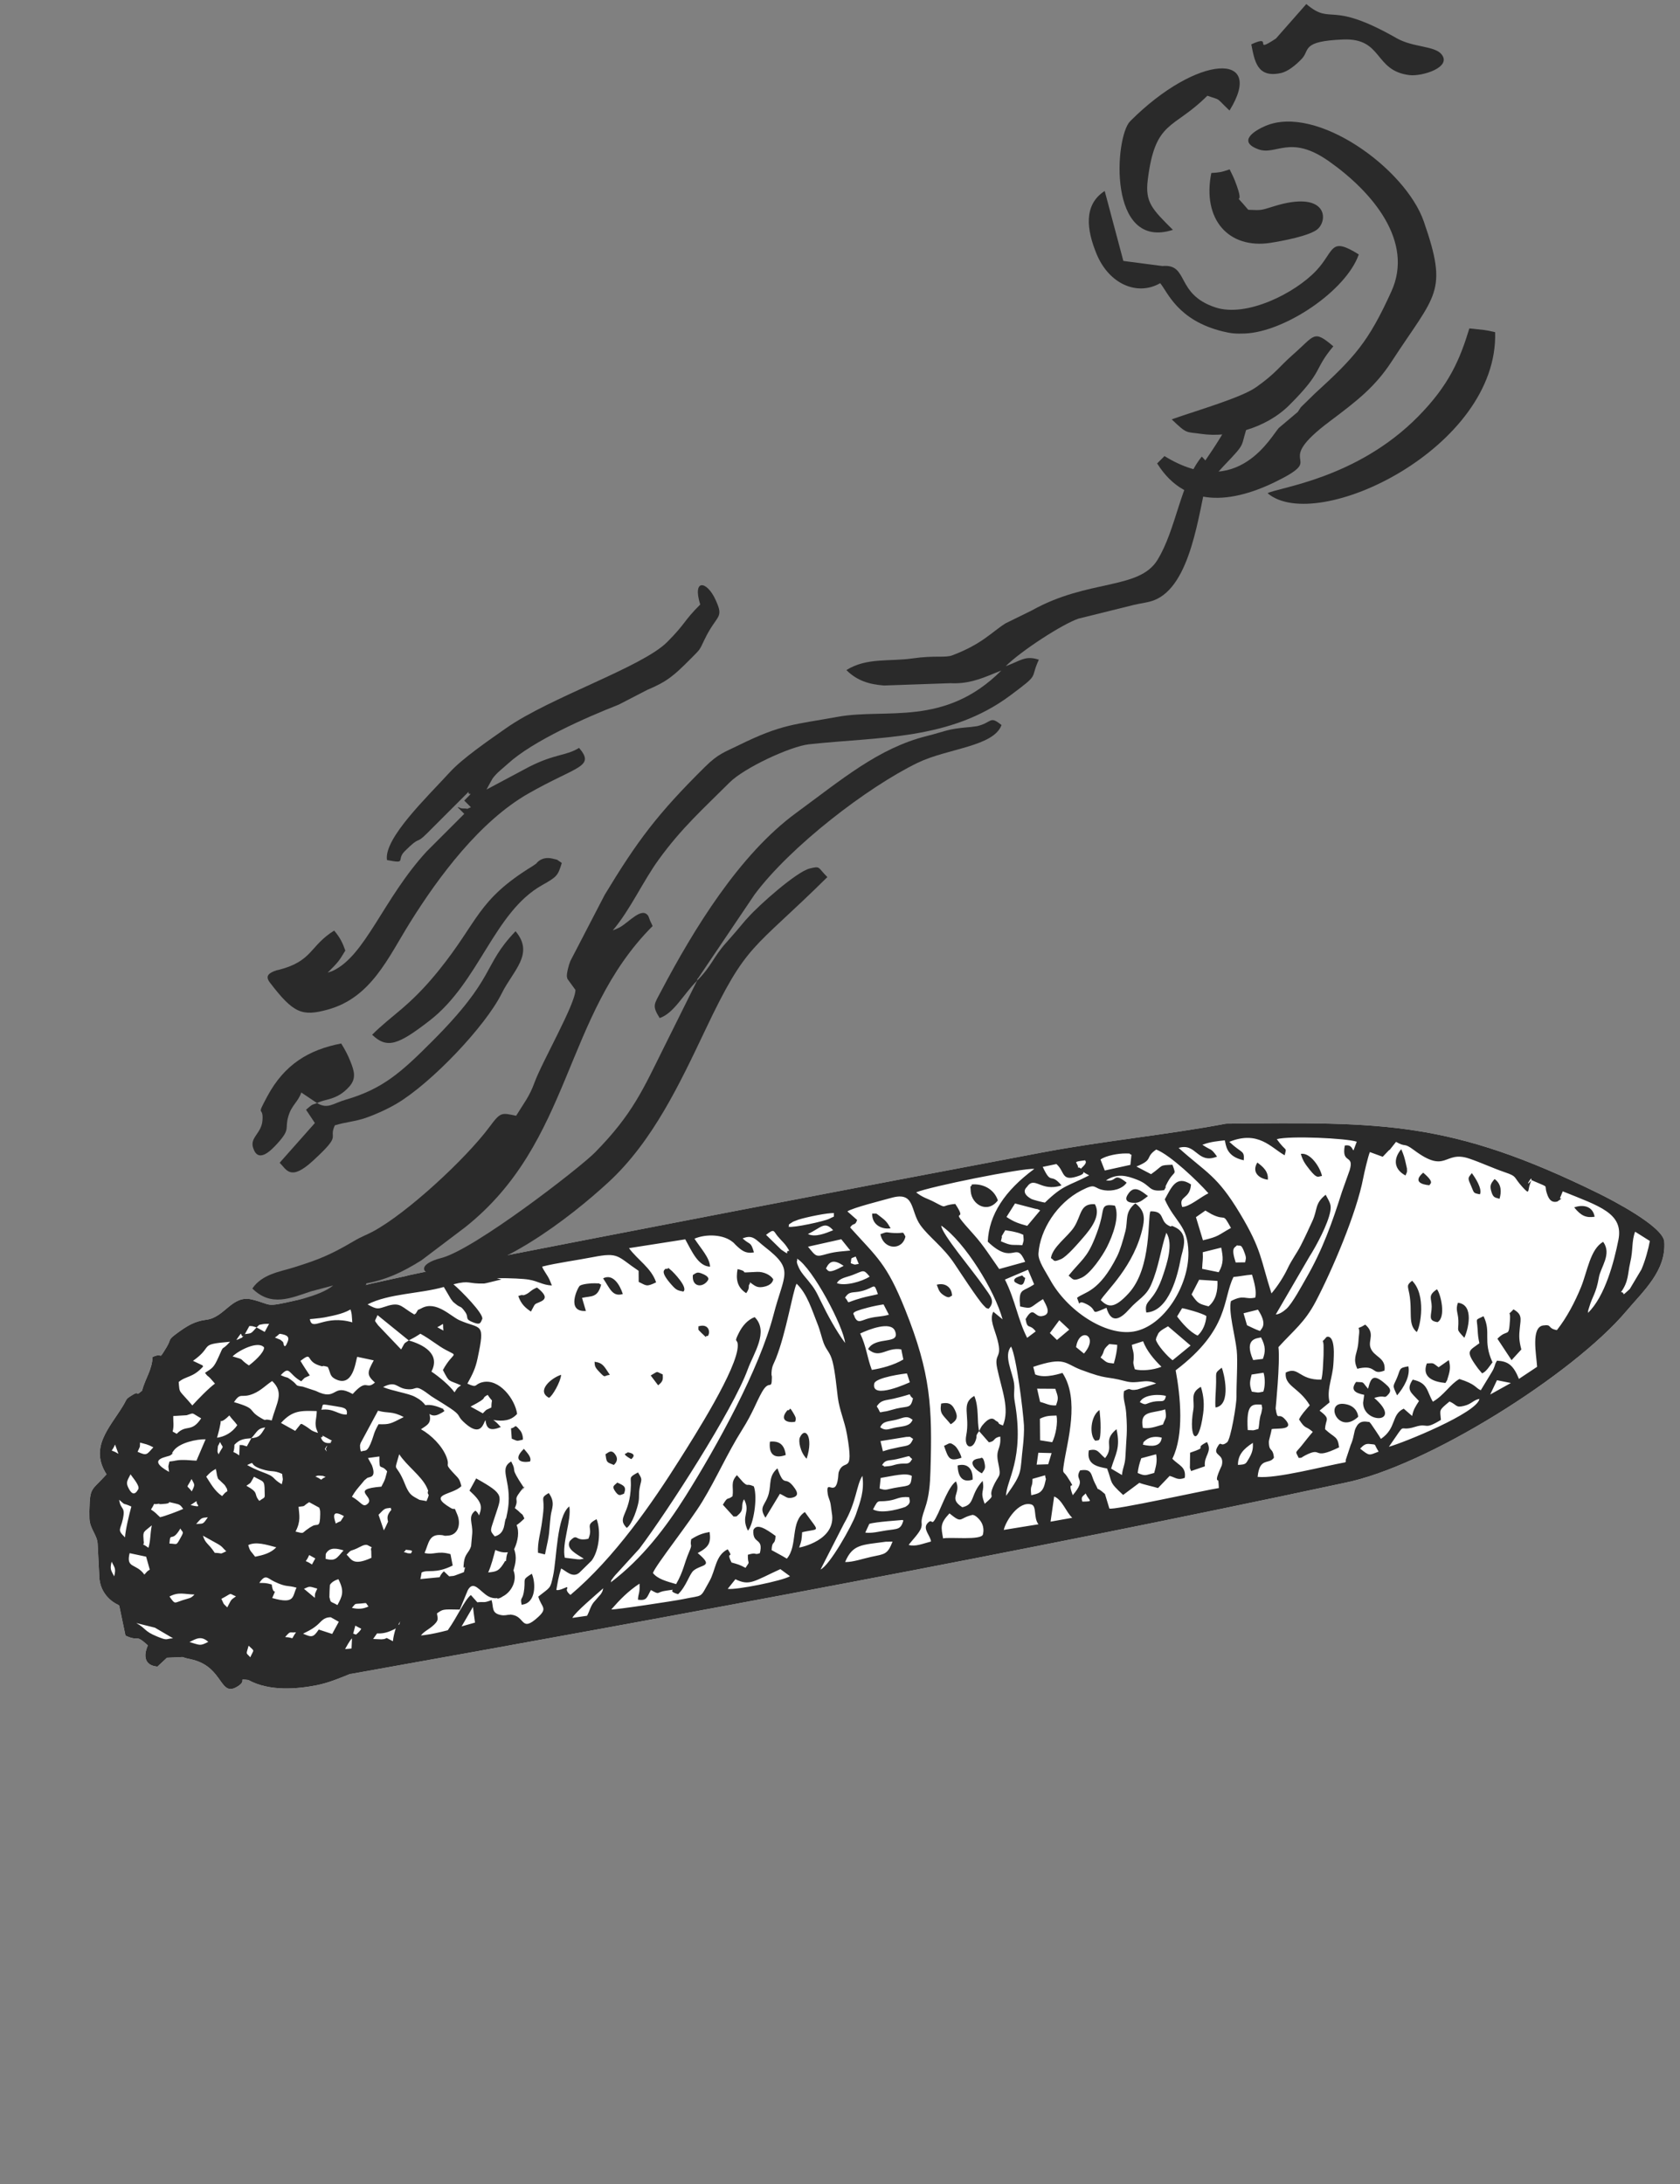 <svg width="110" height="143" viewBox="0 0 110 143" fill="none" xmlns="http://www.w3.org/2000/svg">
<rect x="0" y="0" width="110" height="143" fill="#808080" stroke="none"/>
<path fill-rule="evenodd" clip-rule="evenodd" d="M28.251 83.186L28.265 83.15C41.84 80.494 55.316 77.901 68.257 75.456C72.278 74.696 76.375 74.311 80.276 73.573C90.528 73.477 94.948 73.354 104.699 78.155C105.458 78.529 108.901 80.292 108.97 81.298C109.105 83.209 107.592 84.537 106.48 85.855C102.982 89.998 93.409 96.035 87.992 97.102C66.82 101.645 44.716 105.718 22.955 109.606L22.955 109.592C22.248 109.877 21.509 110.192 20.716 110.347C19.541 110.576 17.662 110.779 16.261 110C15.495 109.911 16.208 109.994 15.593 110.399C14.37 111.207 14.668 109.192 12.632 108.675C12.281 108.585 12.407 108.633 12.156 108.563C12.111 108.551 11.988 108.511 11.947 108.498L10.929 108.544L10.309 109.123C9.505 109.058 9.353 108.474 9.683 107.733C8.785 106.923 9.174 107.541 8.216 107.092L7.808 105.137C7.792 105.112 7.725 105.07 7.742 105.078C7.748 105.082 6.651 104.654 6.509 103.38L6.392 101.063C6.349 100.481 5.882 100.106 5.857 99.427L5.852 98.98C5.852 98.946 5.854 98.903 5.854 98.867C5.89 97.339 5.99 97.63 6.976 96.535C5.856 94.773 7.139 93.536 8.031 92.086C8.349 91.569 8.188 91.642 8.606 91.377C9.241 90.972 8.753 91.53 9.297 91.062C9.546 90.172 9.943 89.733 9.993 88.851C10.75 88.502 10.311 89.174 10.889 88.24C11.238 87.675 10.953 87.766 11.551 87.326C12.224 86.832 12.711 86.511 13.523 86.409C14.715 86.258 15.198 84.771 16.488 85.084C17.895 85.427 17.233 85.631 19.404 85.136L19.937 85.042C21.366 84.892 22.831 84.435 24.23 84.064L26.538 83.558C26.568 83.55 26.612 83.538 26.642 83.531C26.769 83.5 26.748 83.499 26.956 83.458C27.386 83.371 27.817 83.281 28.249 83.188L28.251 83.186Z" fill="white"/>
<path fill-rule="evenodd" clip-rule="evenodd" d="M41.33 95.541C40.574 95.11 41.095 95.207 41.082 95.09C41.418 95.137 41.656 95.261 41.33 95.541ZM66.45 83.947C66.453 83.938 66.237 83.745 66.721 83.58C67.072 83.46 66.84 83.524 67.128 83.678C67.015 84.185 66.913 84.233 66.45 83.948L66.45 83.947ZM28.07 97.877C28.001 97.814 27.987 97.72 28.036 97.602C28.014 97.54 27.982 97.472 27.944 97.388C27.589 96.633 26.644 95.99 26.139 95.218C25.753 96.593 25.892 95.583 26.538 97.23C26.55 97.259 26.566 97.302 26.579 97.33C26.837 97.9 26.986 97.939 27.454 98.199C27.491 98.22 27.747 98.244 27.926 98.289C28.008 98.105 28.055 97.983 28.07 97.877ZM46.333 87.486C46.076 87.395 46.456 87.787 45.928 87.275C45.621 86.98 45.766 87.086 45.725 86.847C46.441 86.621 46.534 87.28 46.333 87.486ZM43.091 90.704L42.605 90.061C43.148 89.758 42.902 89.784 43.394 89.992C43.408 90.312 43.431 90.439 43.091 90.705L43.091 90.704ZM93.598 77.607C93.058 77.562 92.513 77.359 93.186 76.783C93.997 77.474 93.601 77.488 93.598 77.607ZM40.856 97.803C40.63 97.872 40.545 98.007 40.306 97.683C40.012 97.285 40.235 97.274 40.414 97.074C40.866 97.27 41.032 97.357 40.856 97.803ZM34.706 95.692C34.094 95.809 33.556 95.581 34.303 94.865C34.521 95.128 34.824 95.42 34.706 95.692ZM38.929 89.163C39.483 89.234 39.554 89.463 39.93 90.02C39.504 90.065 39.676 90.283 39.23 89.814C38.923 89.49 38.952 89.433 38.929 89.161L38.929 89.163ZM40.19 95.919C39.722 95.729 39.719 95.78 39.646 95.215C39.799 95.152 40.037 94.812 40.326 95.3C40.467 95.537 40.375 95.753 40.191 95.918L40.19 95.919ZM52.066 93.09C51.577 93.185 50.984 92.99 51.568 92.326C51.8 92.412 51.599 91.911 52.01 92.635C52.139 92.862 52.112 92.941 52.065 93.089L52.066 93.09ZM32.023 92.772L32.044 92.793C32.041 92.768 32.042 92.756 32.023 92.772ZM32.293 92.972C32.473 93.093 32.58 93.203 32.79 93.439C32.128 93.706 31.847 93.584 31.792 92.993L31.781 93.004C31.657 93.12 31.529 94.133 30.476 93.212C29.964 92.764 30.162 92.763 29.852 92.482C29.524 92.184 28.386 91.53 28.242 91.421C27.01 90.483 27.446 91.069 26.584 90.95C25.952 90.863 25.934 90.382 25.082 90.819C25.64 91.068 26.749 91.229 27.166 91.457L27.299 91.53C27.525 91.652 27.712 91.821 27.851 92.005C28.209 91.949 28.592 92.061 29.034 92.255C28.963 92.392 29.363 92.289 28.752 92.593C28.481 92.728 28.277 92.694 28.121 92.578C28.254 93.175 28.017 93.282 27.563 93.582C28.245 93.963 28.937 94.666 29.214 95.35C29.506 96.076 29.068 95.762 29.606 96.356C30.052 96.848 30.068 96.767 30.208 97.305C29.629 97.908 27.94 97.791 29.492 98.724C29.875 98.955 29.674 98.526 29.94 99.164C30.192 99.769 30.015 100.486 29.356 100.545C28.978 100.577 29.158 100.54 28.951 100.516C28.072 100.406 28.084 101.044 27.798 101.684C28.416 101.837 28.626 101.512 29.496 101.759L29.64 102.505C28.488 103.078 28.014 102.742 27.603 102.963C27.584 103.11 27.558 103.253 27.524 103.392L28.786 103.271C28.836 103.143 28.918 103.017 29.064 102.883C29.067 102.886 29.214 103.023 29.409 103.212L29.689 103.185C29.72 103.177 29.764 103.164 29.793 103.156L30.372 102.94C30.586 102.13 30.267 103.132 30.376 102.285C30.449 101.716 30.7 101.694 30.845 101.238L30.921 100.382C30.959 99.713 30.614 99.289 31.124 98.914C31.224 98.974 31.305 99.084 31.366 99.228C31.575 98.652 31.592 98.37 30.74 97.6L31.178 96.801C33.115 97.888 32.842 97.918 32.383 99.37C32.113 100.225 32.038 100.188 32.395 100.597C33.156 100.402 32.973 99.587 33.143 99.402C33.153 99.343 33.164 99.279 33.181 99.21C33.678 97.045 32.542 96.232 33.472 95.691C33.906 96.519 33.291 95.893 34.296 97.401C33.95 98.021 34.725 96.801 34.068 97.66C33.558 98.327 34.021 98.048 33.709 98.743L33.934 98.927C34.273 99.266 34.16 99.044 34.334 99.425C34.16 99.6 33.985 99.749 33.824 99.859C34.011 100.275 33.92 100.897 33.667 101.432C33.858 101.989 33.745 102.382 33.621 102.826C33.885 103.487 33.485 104.248 32.912 104.531C32.817 104.603 32.708 104.652 32.578 104.676L32.569 104.638C32.373 104.663 32.17 104.631 31.973 104.522C31.422 104.216 31.012 103.422 30.629 104.121L30.106 105.389C28.931 105.362 29.009 105.37 28.612 105.637C28.635 105.953 28.81 106.074 28.267 106.515C28.046 106.695 27.737 106.847 27.561 107.084C27.626 107.081 27.698 107.071 27.799 107.058C28.275 106.996 28.791 106.88 29.319 106.742C29.943 105.873 30.409 104.768 30.831 104.437L31.253 104.912C31.77 104.859 31.62 104.981 32.186 104.768C32.331 105.239 32.153 105.628 32.809 105.749C33.081 105.799 33.188 105.724 33.402 105.724L33.477 105.71L33.471 105.728L33.484 105.728C34.403 105.815 34.09 106.932 35.243 105.871C35.887 105.278 35.445 105.243 35.244 104.54C36.053 103.897 36.021 104.055 36.21 103.199C36.463 102.051 36.439 99.299 37.276 98.633C37.433 99.537 36.774 101.053 36.981 101.995L37.813 102.097C38.167 102.093 37.7 102.146 38.228 102.059C37.762 101.758 37.035 101.418 37.31 100.902C37.856 100.331 37.611 100.959 38.523 100.754C38.873 100.002 38.235 99.891 39.064 99.471C39.374 100.269 39.207 101.566 38.736 102.187L37.935 102.973C37.49 103.351 37.06 102.85 36.741 102.699C36.563 103.25 36.518 103.585 36.426 104.108C36.551 104.106 36.502 104.139 36.756 104.062C36.775 104.057 37.07 103.935 37.123 103.914C37.138 103.942 37.166 103.979 37.142 104.007C37.019 104.159 37.309 104.404 37.353 104.428C40.241 101.994 42.71 98.41 44.534 95.516C45.45 94.064 48.312 89.576 48.307 88.101C48.305 87.59 48.01 88.003 48.388 87.255C48.6 86.835 48.941 86.415 49.414 86.24C50.359 87.189 49.34 88.609 48.96 89.659C47.999 92.307 43.73 98.924 41.865 101.403L40.433 102.973C40.372 103.034 40.224 103.197 40.179 103.262C39.837 103.742 40.105 103.321 39.991 103.607C42.056 102.049 43.614 99.987 44.875 97.982C46.948 94.688 49.73 89.63 50.651 86.076C51.344 83.396 52.027 83.157 50.105 81.665C49.462 81.166 49.309 80.81 48.622 81.087C49.135 81.555 49.145 81.26 49.366 81.999C48.805 82.11 48.52 81.845 48.172 81.516C47.598 80.975 48.517 81.789 47.987 81.335C47.379 80.814 46.233 80.78 45.471 81.104C45.889 81.749 46.466 82.349 46.493 82.938C45.721 82.907 45.317 81.966 44.868 81.147L41.184 81.724C41.758 82.505 42.641 83.013 42.96 83.964C42.306 84.277 42.335 84.18 41.82 83.934L41.814 83.209C40.395 82.258 40.548 81.974 38.814 82.313C37.764 82.519 36.427 82.694 35.502 82.933C35.517 83.074 35.853 83.513 35.953 83.736C35.965 83.762 35.988 83.806 36 83.834L36.134 84.17C35.501 84.134 35.262 83.893 34.623 83.785C34.271 83.724 33.428 83.685 32.523 83.687C32.629 83.718 32.733 83.746 32.835 83.772C32.214 83.923 31.768 84.037 31.707 84.039C30.594 84.074 30.805 83.808 29.69 84.09C30.212 84.535 31.652 85.996 31.579 86.355C31.461 86.61 31.46 86.768 31.015 86.597C30.366 86.35 30.747 86.3 30.445 85.884C30.124 85.442 30.191 85.675 29.838 85.381C29.569 85.159 29.748 85.333 29.52 85.05L29.06 84.266C27.534 84.708 25.472 84.688 24.067 85.407C24.723 85.77 24.735 85.703 25.329 85.519C25.36 85.51 25.402 85.493 25.433 85.485C26.255 85.261 26.295 85.599 27.148 86.079L27.177 86.001L27.207 86.032C27.475 85.618 27.238 85.858 27.603 85.658C28.549 85.138 29.515 86.19 30.078 86.442C31.492 87.071 31.789 86.506 31.267 88.953C31.134 89.577 30.968 89.933 30.602 90.596C31.3 90.912 31.022 90.643 31.58 90.504C32.69 90.23 33.734 91.63 33.858 92.578C33.451 93.029 32.932 93.069 32.331 92.981L32.297 92.975L32.293 92.972ZM62.337 84.836C62.197 84.871 62.18 85.061 61.795 84.811C61.472 84.602 61.461 84.425 61.336 84.119C61.886 83.969 62.322 84.288 62.337 84.836ZM83.013 77.241C82.458 77.176 81.929 76.762 82.326 76.119C82.712 76.405 83.059 76.712 83.013 77.241ZM34.233 94.264C33.801 94.36 33.93 94.373 33.508 94.199L33.459 93.523C33.831 93.46 33.644 93.168 34.067 93.672C34.199 93.829 34.259 94.156 34.233 94.265L34.233 94.264ZM64.29 96.469C63.811 96.234 63.231 95.568 64.19 95.484C64.194 95.487 64.376 95.282 64.475 95.844C64.532 96.163 64.467 96.216 64.29 96.469L64.29 96.469ZM96.897 78.199C96.452 78.111 96.528 78.126 96.344 77.701C96.083 77.1 96.1 77.169 96.367 76.81C96.623 77.145 97.067 77.863 96.898 78.2L96.897 78.199ZM104.41 79.668C103.86 79.752 103.523 79.615 103.073 79.056C103.651 78.848 104.292 78.97 104.41 79.668ZM98.183 78.493C97.922 78.405 97.789 78.449 97.666 78.077C97.523 77.644 97.595 77.508 97.86 77.198C98.328 77.535 98.311 78.055 98.183 78.493ZM57.106 79.459C57.479 79.479 57.268 79.379 57.686 79.691C57.99 79.919 58.105 80.051 58.314 80.425C57.767 80.513 57.088 80.223 57.106 79.459ZM46.279 83.926C45.901 84.342 45.288 84.209 45.368 83.481C45.623 83.316 45.669 83.278 45.949 83.386C46.657 83.661 46.279 83.888 46.279 83.926ZM39.489 83.701C40.133 83.371 40.588 84.128 40.779 84.728C40.101 84.931 39.934 84.362 39.489 83.701ZM62.95 95.45C62.151 95.717 62.097 95.483 61.812 94.67C62.192 94.506 62.157 94.396 62.507 94.654C62.699 94.795 62.957 95.336 62.951 95.451L62.95 95.45ZM63.685 96.879C63.081 97.088 62.722 96.768 62.703 95.954C63.316 95.785 63.719 96.145 63.685 96.879ZM92.027 76.966C91.324 76.595 91.167 75.938 91.748 75.245C91.906 75.599 91.973 75.837 92.047 76.171C92.054 76.2 92.12 76.488 92.121 76.503C92.135 76.825 92.129 76.699 92.028 76.966L92.027 76.966ZM51.448 95.268C50.569 95.578 50.334 95.072 50.412 94.395C51.005 94.334 51.359 94.566 51.448 95.268ZM52.815 95.513C52.375 95.06 52.277 94.338 52.367 94.133C52.703 93.364 53.291 94.058 52.815 95.513ZM35.945 91.522C35.075 91.061 36.145 90.192 36.741 90.018C36.706 90.481 36.154 91.441 35.945 91.522ZM73.833 78.233C74.244 77.534 74.721 77.981 75.164 78.314C74.925 78.493 74.641 78.75 74.341 78.757C73.435 78.777 73.833 78.233 73.833 78.233ZM86.559 76.999C86.314 77.01 86.272 77.243 85.75 76.585C85.453 76.209 85.298 75.99 85.174 75.553C85.784 75.442 86.438 76.418 86.559 76.999ZM71.72 94.338C71.321 94.009 71.379 92.734 71.993 92.32C72.031 92.705 72.067 93.07 72.063 93.471C72.053 94.508 71.936 94.257 71.719 94.337L71.72 94.338ZM62.252 93.256C61.72 92.608 61.514 92.603 61.622 91.901C62.005 91.827 62.293 91.838 62.518 92.309C62.741 92.77 62.676 92.983 62.252 93.256L62.252 93.256ZM44.742 84.567C44.351 84.486 44.284 84.479 43.956 84.107C43.161 83.206 43.543 83.159 43.564 83.077C43.975 83.122 43.488 82.803 44.005 83.229C44.041 83.259 45.086 84.302 44.742 84.567ZM91.478 91.364C91.147 90.65 91.213 90.822 91.469 90.216C91.709 89.644 91.571 89.561 92.215 89.464C92.35 90.112 91.916 90.842 91.478 91.364ZM34.153 105.07C34.038 104.484 34.238 104.875 34.328 104.013C34.398 103.343 34.187 103.45 34.821 103.042C35.087 103.639 35.111 104.991 34.153 105.07ZM59.285 80.962C59.082 81.897 57.852 81.846 57.647 80.81C58.175 80.608 57.973 80.712 58.574 80.735C59.269 80.762 59.059 80.576 59.285 80.963L59.285 80.962ZM94.123 86.569C93.46 86.473 93.741 86.132 93.742 85.558C93.743 85.004 93.462 84.837 94.087 84.416C94.34 84.731 94.691 86.258 94.123 86.569ZM95.88 87.593C95.305 86.966 95.513 87.211 95.489 86.459C95.471 85.945 95.287 85.766 95.46 85.299C96.561 85.433 96.113 87.096 95.88 87.593ZM79.586 92.157C79.551 91.821 79.597 91.215 79.615 90.862C79.67 89.799 79.48 89.96 79.996 89.55C80.131 89.855 80.662 92.003 79.586 92.157ZM34.764 85.878C34.402 85.632 34.122 85.394 33.935 84.86C34.353 84.697 34.121 84.912 34.489 84.723C34.706 84.61 34.783 84.455 35.161 84.303C36.276 85.164 35.23 85.212 35.029 85.408C35.009 85.428 34.987 85.469 34.971 85.491L34.764 85.877L34.764 85.878ZM88.924 92.772C87.546 94.042 86.612 91.525 88.234 91.969C88.832 92.134 88.937 92.662 88.924 92.772ZM77.923 95.118C79.241 94.674 78.066 94.91 79.028 94.42C79.402 95.087 78.808 95.294 78.892 96.008L77.989 96.319C77.876 96.046 77.914 96.124 77.912 95.97L77.923 95.118ZM25.409 99.633C25.344 99.36 25.339 99.192 25.624 98.858C25.619 98.829 25.609 98.807 25.593 98.791C25.575 98.774 25.598 98.748 25.598 98.727C25.146 98.772 25.199 98.763 24.785 99.182L25.133 100.203C25.187 100.108 25.302 99.88 25.409 99.633L25.409 99.633ZM23.125 106.963C23.177 106.982 23.237 107.004 23.311 107.027C23.488 106.875 23.576 106.788 23.656 106.645C23.527 106.583 23.397 106.514 23.265 106.44C23.201 106.67 23.156 106.839 23.126 106.963L23.125 106.963ZM24.688 106.948C24.606 107.067 24.52 107.19 24.431 107.314L24.977 107.337C25.518 107.315 25.038 107.098 25.726 107.463C25.751 107.18 25.831 106.89 25.912 106.617C25.851 106.667 25.764 106.705 25.596 106.778C25.279 106.918 24.98 106.967 24.688 106.948L24.688 106.948ZM26.08 106.377L26.141 106.367L26.199 106.165C26.15 106.251 26.111 106.321 26.08 106.377ZM28.251 83.186L28.265 83.15C41.84 80.494 55.316 77.901 68.257 75.456C72.278 74.696 76.375 74.311 80.276 73.573C90.528 73.477 94.948 73.354 104.699 78.155C105.458 78.529 108.901 80.292 108.97 81.298C109.105 83.209 107.592 84.537 106.48 85.855C102.982 89.998 93.409 96.035 87.992 97.102C66.82 101.645 44.716 105.718 22.955 109.606L22.955 109.592C22.248 109.877 21.509 110.192 20.716 110.347C19.541 110.576 17.662 110.779 16.261 110C15.495 109.911 16.208 109.994 15.593 110.399C14.37 111.207 14.668 109.192 12.632 108.675C12.281 108.585 12.407 108.633 12.156 108.563C12.111 108.551 11.988 108.511 11.947 108.498L10.929 108.544L10.309 109.123C9.505 109.058 9.353 108.474 9.683 107.733C8.785 106.923 9.174 107.541 8.216 107.092L7.808 105.137C7.792 105.112 7.725 105.07 7.742 105.078C7.748 105.082 6.651 104.654 6.509 103.38L6.392 101.063C6.349 100.481 5.882 100.106 5.857 99.427L5.852 98.98C5.852 98.946 5.854 98.903 5.854 98.867C5.89 97.339 5.99 97.63 6.976 96.535C5.856 94.773 7.139 93.536 8.031 92.086C8.349 91.569 8.188 91.642 8.606 91.377C9.241 90.972 8.753 91.53 9.297 91.062C9.546 90.172 9.943 89.733 9.993 88.851C10.75 88.502 10.311 89.174 10.889 88.24C11.238 87.675 10.953 87.766 11.551 87.326C12.224 86.832 12.711 86.511 13.523 86.409C14.715 86.258 15.198 84.771 16.488 85.084C17.895 85.427 17.233 85.631 19.404 85.136L19.937 85.042C21.366 84.892 22.831 84.435 24.23 84.064L26.538 83.558C26.568 83.55 26.612 83.538 26.642 83.531C26.769 83.5 26.748 83.499 26.956 83.458C27.386 83.371 27.817 83.281 28.249 83.188L28.251 83.186ZM23.017 107.938C23.026 107.716 23.037 107.496 23.047 107.279C23.013 107.291 22.907 107.409 22.595 107.974C22.755 107.965 22.895 107.951 23.017 107.938ZM94.643 90.552C93.849 90.48 93.073 90.178 93.424 89.272C93.916 89.247 93.781 89.224 94.196 89.523L94.865 89.054C94.972 89.458 94.958 89.698 94.822 90.135C94.697 90.538 94.805 90.253 94.644 90.551L94.643 90.552ZM38.109 84.98L38.362 85.835C37.034 85.926 37.83 84.291 37.96 84.19C38.108 84.075 38.689 84.015 38.934 84.025C39.464 84.044 39.091 84.012 39.361 84.109C39.128 85.004 38.71 84.84 38.109 84.98ZM78.629 90.803C78.825 91.416 78.854 91.984 78.779 92.546C78.467 94.894 77.801 94.213 78.134 92.308C78.242 91.687 77.88 91.223 78.629 90.803ZM33.133 102.227C33.148 102.009 33.165 101.814 33.252 101.636C33.012 101.658 32.8 101.651 32.43 101.486C32.308 101.948 32.175 102.488 31.966 102.957C32.535 102.909 32.694 102.86 33.083 102.192L33.134 102.227L33.133 102.227ZM63.56 78.017C63.508 77.407 63.567 77.859 63.632 77.556C64.305 77.493 65.063 77.802 65.338 78.597C64.654 79.487 63.633 78.873 63.56 78.017ZM92.764 87.219C92.154 86.699 92.498 85.934 92.278 84.716C92.186 84.202 92.072 84.16 92.46 83.86C93.394 84.778 93.009 86.856 92.764 87.219L92.764 87.219ZM64.107 93.704C63.811 94.118 64.025 93.93 63.876 94.332C63.646 94.958 63.11 94.786 63.266 93.983C63.526 92.644 62.895 91.9 63.795 91.4C64.115 92.196 63.953 92.999 64.108 93.703L64.195 93.526C64.344 93.286 64.22 93.45 64.348 93.296C64.924 92.605 65.137 92.993 65.208 93.029C65.552 93.197 65.182 93.168 65.671 93.336C66.123 92.21 65.59 91.022 65.291 89.588C65.077 88.563 65.638 88.986 65.315 87.741C65.121 86.993 64.769 86.409 65.038 85.886L65.645 86.386C65.126 84.486 63.172 81.32 61.629 80.249C61.643 80.778 63.675 83.165 64.403 84.22C64.835 84.849 65.207 85.188 64.728 85.696C64.476 85.596 64.661 85.726 64.402 85.471C64.06 85.134 62.783 83.175 62.498 82.75C61.746 81.623 60.836 81.012 60.267 80.223C59.593 79.288 59.932 77.993 58.374 78.428C57.793 78.59 55.816 79.085 55.484 79.319L56.12 79.878C55.983 80.305 55.886 80.019 55.664 80.371C57.431 82.337 58.052 82.714 59.269 85.753C60.946 89.941 61.051 92.132 60.922 96.334C60.897 97.152 60.84 97.978 60.561 98.765C60.179 99.848 60.435 99.621 60.316 100.027C60.217 100.362 59.727 100.839 59.495 101.157C59.944 101.286 60.408 101.073 60.957 100.934C60.94 100.57 60.39 100.113 60.727 99.739C61.12 99.302 60.915 100.168 61.436 99.065C61.696 98.515 62.135 97.304 62.594 96.997C62.965 97.81 62.047 98.07 63.008 98.689C63.864 98.508 63.503 97.871 64.338 96.962C64.491 97.73 64.13 97.58 64.474 98.463C65.294 97.755 64.686 98.152 65.01 97.383C65.391 96.484 65.579 96.817 65.364 95.804C65.158 94.835 65.559 94.95 65.493 94.061C64.992 94.15 65.21 94.367 64.749 94.438L64.106 93.704L64.107 93.704ZM41.036 100.042C40.338 99.332 41.268 99.233 41.307 97.257C41.319 96.701 41.161 96.738 41.773 96.41C42.092 96.904 41.994 96.845 41.892 97.374C41.804 97.839 41.875 97.949 41.809 98.338C41.75 98.683 41.419 99.782 41.036 100.042ZM35.683 101.778L35.226 101.668C35.185 100.996 35.4 100.344 35.486 99.672C35.521 99.392 35.58 99.026 35.589 98.714C35.612 98.065 35.399 98.066 35.93 97.759C36.388 98.386 36.112 98.785 36.059 99.242C35.91 100.554 36.047 100.119 35.683 101.778ZM50.628 83.761C50.626 83.766 50.612 84.168 49.921 84.27C49.539 84.326 49.401 84.167 49.104 83.962C49.092 84.003 49.117 84.043 49.076 84.086C48.958 84.21 49.14 84.284 48.859 84.672C48.239 84.279 48.182 83.718 48.293 83.096C49.234 83.314 48.081 83.353 49.566 83.278C49.995 83.256 50.448 83.472 50.628 83.761ZM99.611 88.358L98.971 89.058L98.045 87.654C98.749 86.941 98.788 87.693 98.87 86.387C98.911 85.723 98.659 86.224 99.096 85.732C99.67 86.061 99.58 86.322 99.512 86.945C99.457 87.455 99.45 87.741 99.611 88.358ZM51.066 97.809L50.119 99.374C49.642 98.63 50.137 98.576 50.339 97.783C50.499 97.159 50.319 96.647 50.904 96.141C51.391 97.524 51.373 96.509 52.028 97.433C52.221 97.706 52.3 97.949 51.898 98.056C51.531 98.153 51.465 97.987 51.066 97.809ZM97.724 89.199C97.551 89.415 97.313 89.825 97.041 89.921L96.793 89.625C96.764 89.587 96.739 89.552 96.707 89.509C95.912 88.414 96.209 88.447 96.864 87.951C96.78 87.53 96.774 87.474 96.749 87.038C96.703 86.26 96.553 86.476 97.136 86.18C97.662 87.245 97.066 87.769 97.724 89.2L97.724 89.199ZM90.653 89.74C89.783 90.073 90.171 89.361 88.999 89.591C88.969 89.597 88.915 89.621 88.872 89.624C88.581 88.994 88.801 88.734 88.903 88.171C88.958 87.868 88.942 87.715 88.98 87.422C89.081 86.634 88.671 87.18 89.391 86.731C90.051 87.29 89.583 87.747 89.726 88.213C89.93 88.875 90.761 88.844 90.653 89.74ZM89.98 91.531C91.912 93.203 89.27 93.27 89.25 91.847L89.323 91.329C88.761 91.216 88.388 91.029 88.792 90.484C89.368 90.529 89.137 90.413 89.574 90.932C89.767 90.174 89.929 89.936 90.697 90.601C90.93 90.804 91.154 91.003 90.92 91.278C90.6 91.656 90.748 91.29 89.981 91.531L89.98 91.531ZM48.971 100.224C48.477 99.216 49.18 99.042 48.716 98.165C48.477 98.586 48.74 98.787 48.403 99.124C48.148 99.379 48.237 99.265 48.033 99.299L47.33 98.524C47.691 97.926 47.579 98.265 47.963 97.969C48.054 97.365 47.801 97.071 48.251 96.588L48.649 97.043C49.023 97.389 48.832 97.085 49.359 97.322C49.63 98.097 49.314 99.868 48.969 100.225L48.971 100.224ZM68.811 82.376C68.903 81.662 69.921 80.963 70.311 80.369C70.834 79.573 70.684 78.792 71.687 78.844C72.111 79.572 71.431 80.446 70.919 81.034C70.623 81.375 69.852 82.282 69.472 82.442C68.922 82.674 69.072 82.522 68.81 82.375L68.811 82.376ZM69.967 83.524C70.798 82.497 71.165 82.378 71.682 81.082C71.859 80.641 72.008 80.216 72.113 79.749C72.262 79.092 72.151 78.802 73 78.942C73.322 79.644 72.873 80.877 72.469 81.672C72.2 82.202 71.408 83.401 70.808 83.665C70.249 83.912 70.263 83.756 69.967 83.524ZM87.055 91.822L86.401 92.361C87.166 92.953 86.784 92.874 86.76 93.581C87.39 94.169 87.589 94.013 87.679 94.767C85.83 95.662 86.673 94.668 85.452 95.298C85.158 95.449 85.303 95.451 85.035 95.459C84.805 94.969 84.787 95.201 85.246 94.629C85.48 94.335 85.727 94.015 85.957 93.755C85.469 93.321 85.492 93.625 85.055 92.937C85.205 92.628 85.452 92.363 85.758 92.013C85.061 90.835 84.086 90.772 84.186 89.868C85.053 89.441 85.021 90.36 86.516 90.335C86.625 89.888 86.621 89.429 86.652 88.914C86.67 88.626 86.656 88.587 86.664 88.264C86.682 87.527 86.439 88.052 86.855 87.542C86.857 87.544 87.314 87.302 87.334 88.5C87.339 88.79 87.311 89.358 87.279 89.588C87.159 90.447 86.873 91.079 87.057 91.823L87.055 91.822ZM75.055 85.939C74.883 85.025 75.533 85.417 76.182 83.409C76.385 82.78 76.85 81.449 76.366 80.715C75.995 81.799 75.884 82.938 75.371 84.118C75.036 84.889 74.531 85.055 73.951 85.709C73.409 86.319 72.775 86.761 72.447 85.628C71.162 86.191 72.079 85.763 70.978 85.315C70.5 85.12 70.808 85.716 70.52 84.978C70.996 84.586 71.954 84.641 73.148 82.249C73.337 81.87 73.53 81.223 73.686 80.617C73.873 79.889 73.614 79.375 74.336 78.791C74.89 79.21 74.972 79.651 74.836 80.302C74.296 82.898 72.382 84.567 72.072 85.126C72.54 85.594 72.943 85.726 73.905 84.676C75.441 82.999 75.128 79.626 75.329 79.313C76.282 79.29 75.924 79.917 76.483 80.228C76.879 80.446 76.475 80.112 76.979 80.374C77.903 80.853 77.412 81.865 77.305 82.438C77.124 83.41 76.569 85.863 75.054 85.938L75.055 85.939ZM31.103 106.241C31.051 105.847 30.987 105.433 30.968 105.213L30.224 106.491C30.52 106.406 30.815 106.319 31.103 106.24L31.103 106.241ZM37.477 105.934L38.439 105.794C38.643 105.402 38.634 105.242 38.856 104.933L39.342 104.374C39.492 104.131 39.442 104.178 39.498 103.995C39.055 104.39 37.639 105.581 37.477 105.933L37.477 105.934ZM51.726 103.204L51.095 102.74C49.341 103.545 49.081 103.857 48.152 103.402L47.648 104.032C48.159 104.125 51.241 103.51 51.725 103.205L51.726 103.204ZM58.441 100.94L57.996 100.946C56.437 101.164 55.831 101.092 55.335 102.278C55.859 102.284 56.463 102.064 57.029 101.941C57.933 101.746 58.106 101.798 58.441 100.94ZM53.727 102.764C54.328 102.497 55.803 99.861 56.043 99.158C56.33 98.317 56.604 97.616 56.467 96.633C56.059 97.26 56.091 98.34 55.26 99.762L53.727 102.764ZM59.151 99.556C59.114 99.547 59.089 99.508 59.04 99.527C59.017 99.537 57.286 99.645 56.918 99.778L56.655 100.349C57.082 100.41 57.566 100.275 58.028 100.207C58.785 100.095 58.975 100.163 59.151 99.556ZM59.526 98.031C58.849 97.974 58.772 98.171 58.19 98.259C57.396 98.378 57.557 98.096 57.162 98.828C57.788 99.2 59.263 98.677 59.287 98.662C59.697 98.416 59.542 98.222 59.526 98.032L59.526 98.031ZM59.702 96.638C59.314 96.408 58.483 96.639 57.663 96.77L57.59 97.461C58.068 97.621 58.004 97.51 58.799 97.383C59.577 97.259 59.641 97.317 59.702 96.639L59.702 96.638ZM59.726 95.529C59.378 95.284 59.819 95.285 58.718 95.538C58.168 95.665 57.992 95.54 57.751 95.932C58.085 96.036 57.603 96.049 58.203 95.997C58.43 95.976 58.547 95.908 58.772 95.866C59.354 95.757 59.485 95.977 59.726 95.529ZM42.751 102.995C43.065 103.394 43.642 103.539 44.269 103.721C44.751 102.888 44.785 102.401 45.116 101.626C45.379 101.01 45.157 101.323 45.257 100.785C45.755 100.467 46.068 100.38 46.463 100.31C46.555 101 46.434 101.292 45.681 101.688C46.789 102.611 45.939 102.406 45.412 102.835C45.146 103.052 44.927 103.885 44.399 104.381C43.495 104.121 44.593 104.017 43.618 104.15C42.937 104.243 43.249 104.468 42.62 104.109C42.355 104.562 42.382 104.835 41.771 104.741C41.792 104.3 41.908 104.347 41.873 103.691C41.118 104.188 40.586 104.74 40.026 105.38C40.219 105.421 44.231 104.81 44.711 104.708C46.114 104.411 45.791 104.7 46.452 103.531C46.867 102.797 46.834 101.839 47.648 101.442C48.107 102.14 47.485 101.466 47.898 102.306C48.328 102.428 48.423 102.448 48.813 102.657C49.165 102.123 48.949 102.535 48.967 101.799C49.595 101.61 49.343 101.843 49.752 101.697C50.014 100.639 49.246 101.148 49.331 100.174C49.56 99.709 50.166 100.124 50.783 100.568C50.743 101.241 50.55 100.806 50.522 101.497C50.864 101.688 51.145 101.827 51.52 102.055C52.259 101.189 51.724 99.631 52.7 99.002C53.687 100.403 53.706 100.047 52.522 100.323C52.484 100.818 52.498 100.849 52.327 101.328C52.365 101.33 54.8 100.859 54.463 99.054L54.388 98.505C54.333 98.175 54.236 98.094 54.195 97.797C54.049 96.754 54.715 98.122 54.876 96.753C54.882 96.708 54.9 96.439 54.906 96.424C55.246 95.368 55.95 96.728 55.456 93.918C55.305 93.054 54.963 92.331 54.858 91.504C54.774 90.835 54.683 89.81 54.511 89.147C54.347 88.517 54.136 88.46 53.935 87.952C53.82 87.661 53.707 87.124 53.514 86.651C53.179 85.824 52.852 84.694 52.155 84.052C51.892 84.614 51.484 87.228 50.807 88.941C50.666 89.299 50.535 89.43 50.516 89.882C50.504 90.165 50.544 89.978 50.539 90.217C50.525 91.079 50.383 90.281 49.894 91.141C49.498 91.838 49.302 92.489 48.593 93.615C47.598 95.198 46.947 96.731 45.987 98.314C45.162 99.677 42.942 102.461 42.75 102.996L42.751 102.995ZM59.788 94.212C59.504 94.047 59.709 94.077 59.338 94.085L57.651 94.358L57.809 95.026C58.215 94.893 58.42 94.851 58.877 94.755C59.461 94.635 59.586 94.691 59.787 94.213L59.788 94.212ZM51.682 81.904C51.402 81.399 51.217 81.307 50.911 80.935C50.638 80.603 50.714 80.42 50.159 80.853L51.146 81.818C51.87 82.318 51.306 81.881 51.682 81.904ZM55.334 87.935C55.232 86.861 53.218 83.038 52.19 82.412C52.187 82.46 52.219 82.501 52.186 82.554C52.13 82.641 52.293 82.99 52.356 83.105C52.498 83.369 52.721 83.615 52.909 83.842C53.353 84.38 53.436 84.561 53.741 85.19C54.185 86.104 54.726 87.106 55.334 87.934L55.334 87.935ZM63.679 99.189C62.758 99.396 63.043 99.804 62.167 99.091C61.524 99.774 61.626 100.003 61.75 100.729C62.152 100.623 64.269 100.875 64.36 100.465C64.386 100.342 64.491 99.893 64.098 99.463C63.824 99.165 63.707 99.204 63.679 99.189ZM59.752 92.96C59.36 92.661 59.193 92.827 58.686 92.957C58.178 93.086 57.813 93.026 57.633 93.457C58.021 93.726 58.176 93.553 58.696 93.46C59.127 93.383 59.596 93.386 59.752 92.96ZM59.779 91.561C59.305 91.211 60.07 91.213 58.521 91.576C57.974 91.705 57.692 91.645 57.408 92.086C57.749 92.587 57.427 92.482 58.028 92.406C58.122 92.394 58.572 92.256 58.72 92.224C59.487 92.053 59.622 92.227 59.779 91.561ZM59.572 90.507L59.385 89.929C59.276 89.929 57.324 90.18 57.241 90.595C57.024 91.697 59.572 90.506 59.572 90.506L59.572 90.507ZM55.238 82.884C54.601 82.443 54.309 82.564 54.08 83.063C54.237 83.15 54.141 83.493 55.238 82.884ZM56.323 87.313C56.749 88.227 56.758 88.835 57.083 89.696C57.687 89.603 58.525 89.388 59.147 89.014L59.013 88.352C58.025 88.187 57.612 89.016 56.84 88.335C57.329 87.454 58.984 88.088 58.601 87.144C58.328 86.472 56.854 87.058 56.323 87.313ZM56.942 83.587C56.526 83.078 56.554 83.203 55.843 83.475C55.402 83.644 54.984 83.67 54.795 84.015C55.323 84.226 56.428 83.919 56.942 83.587ZM54.551 80.552C53.983 79.916 53.769 80.389 52.899 80.798C53.371 81.038 54.049 80.753 54.551 80.552ZM58.201 86.082L57.852 85.408C57.58 85.445 57.194 85.521 56.848 85.61C55.502 85.959 55.94 86.005 55.954 86.223C56.181 86.709 56.391 86.44 56.932 86.308C57.476 86.174 57.679 86.23 58.201 86.082ZM57.481 84.737C57.196 83.902 57.326 84.311 56.404 84.539C55.834 84.679 55.62 84.503 55.331 84.966C55.73 85.388 55.187 85.331 56.423 84.984C56.823 84.871 57.127 84.829 57.481 84.737ZM55.676 81.88L55.084 81.142L52.904 81.629C53.452 82.3 53.417 82.309 54.156 82.101C54.755 81.934 55.239 81.933 55.676 81.879L55.676 81.88ZM56.229 82.756L56.027 82.274C55.666 82.433 55.767 82.287 55.705 82.712C56.074 82.852 55.942 82.789 56.229 82.756ZM54.606 79.433C54.225 79.393 52.774 79.7 52.284 79.856C52.275 79.859 51.936 79.988 51.934 79.99C51.472 80.269 51.73 80.163 51.628 80.321C51.921 80.411 53.986 79.964 54.308 79.796C54.739 79.571 54.554 79.762 54.606 79.433ZM67.996 99.804C67.657 99.392 67.897 98.615 67.532 98.507C66.704 98.264 65.863 99.559 65.722 100.173L67.997 99.804L67.996 99.804ZM67.524 97.903C67.86 97.803 68.27 97.822 68.422 97.098C68.532 96.569 68.492 97.087 68.43 96.596L67.604 96.831C67.611 97.463 67.435 97.153 67.524 97.903ZM70.208 99.379C69.803 99.013 69.549 98.186 69.022 97.985L68.787 99.633L70.208 99.379ZM68.632 95.876L68.855 95.143L67.986 95.12L67.875 95.9L68.632 95.876ZM70.871 98.32C71.659 98.304 71.311 98.294 71.083 97.784C70.948 97.957 70.738 97.982 70.871 98.32ZM68.102 94.305L68.896 94.43C69.133 93.948 69.27 93.142 69.178 92.684C68.73 92.703 68.532 92.681 68.089 92.892L68.101 94.305L68.102 94.305ZM65.88 97.937C67.007 96.349 66.759 96.501 66.985 94.623C67.022 94.323 67.064 93.644 67.045 93.326C66.984 92.344 66.555 88.84 66.203 88.17C65.69 88.758 66.307 89.865 66.397 90.581C66.455 91.041 66.343 91.225 66.443 91.789C67.108 95.545 65.856 96.976 65.878 97.938L65.88 97.937ZM69.142 92.023C69.306 91.552 69.306 91.532 69.098 90.933L67.905 90.925L68.101 91.79C68.55 91.91 68.669 92.033 69.142 92.023ZM75.572 96.443C75.684 96.012 75.788 95.697 75.698 95.22L74.726 95.481C74.588 95.858 74.529 96.134 74.491 96.445C75.004 96.67 74.994 96.588 75.572 96.443ZM67.711 84.089L67.31 83.137L65.799 83.781C66.478 85.127 66.652 86.433 67.254 87.597L67.815 87.174C67.402 86.629 67.279 87.105 67.152 86.371C67.68 85.452 67.721 86.247 68.209 86.177C68.908 86.077 68.497 85.462 68.291 85.06C67.384 85.621 67.626 85.733 66.792 85.541C66.685 84.439 66.924 84.555 67.463 84.248L67.634 84.145C67.649 84.136 67.682 84.105 67.71 84.089L67.711 84.089ZM68.741 87.283L69.206 87.737L70.011 87.059L69.358 86.445L68.741 87.284L68.741 87.283ZM67.125 82.62C66.497 81.158 66.384 82.942 64.675 81.3C64.759 79.526 65.774 77.975 67.724 76.534C66.931 76.473 60.879 77.694 59.985 78.071C60.448 78.436 60.73 78.471 61.155 78.695C62.108 79.196 61.521 78.916 62.548 78.83C63.524 80.298 61.834 78.705 63.77 80.848C64.394 81.54 64.888 82.333 65.424 83.091L67.126 82.621L67.125 82.62ZM70.458 88.205L70.972 88.627C72.009 87.44 70.659 86.839 70.458 88.205ZM66.938 81.529C67.041 81.161 67.039 81.327 66.999 80.848C66.736 80.741 66.813 80.753 66.443 80.663C66.158 80.594 66.116 80.604 65.819 80.552C65.309 81.438 65.721 80.628 65.562 81.162C65.556 81.186 65.545 81.238 65.535 81.275C66.28 81.596 66.174 81.481 66.938 81.53L66.938 81.529ZM76.068 94.133C75.719 94.035 75.296 94.066 75.023 94.292C74.784 94.489 74.91 94.404 74.83 94.592C75.406 94.724 76.003 94.739 76.067 94.132L76.068 94.133ZM72.06 88.883C72.5 89.229 72.421 89.225 72.928 89.276C73.049 88.894 73.165 88.303 73.148 88.053L72.631 88.004C72.114 88.457 72.393 88.438 72.059 88.883L72.06 88.883ZM67.26 80.264L68.107 79.253C67.679 79.06 68.121 79.227 67.741 79.134L66.459 78.798L65.902 79.681C66.41 80.028 66.738 80.117 67.26 80.264ZM76.146 93.273C76.334 92.762 76.392 92.896 76.293 92.281C75.415 92.567 74.597 92.332 74.833 93.497C75.305 93.558 75.637 93.421 76.147 93.272L76.146 93.273ZM76.339 91.402C76.04 91.295 74.902 91.249 74.633 91.808C75.086 92.063 74.972 91.893 75.505 91.782C76.047 91.67 76.245 91.901 76.339 91.402ZM76.047 89.491C75.534 88.985 75.084 88.449 74.845 87.82L74.109 88.057C74.149 88.415 74.22 88.412 74.232 88.787C74.246 89.245 74.13 89.084 74.306 89.656C74.703 89.773 75.493 89.719 76.047 89.491ZM75.68 87.704C75.752 88.054 76.451 88.828 76.777 89.065L77.955 88.101L76.479 86.841C76.317 86.938 76.063 87.067 75.932 87.201C75.905 87.228 75.874 87.259 75.852 87.288L75.708 87.592C75.698 87.615 75.708 87.677 75.68 87.704ZM81.057 95.918C81.585 95.883 81.555 95.876 81.799 95.454C82.069 94.988 82.038 94.719 82.032 94.473C81.371 94.895 81.053 95.301 81.057 95.918ZM69.17 76.216L68.274 76.404C68.865 77.662 68.755 76.721 69.504 77.616C68.126 78.068 67.762 76.944 67.228 77.73C67.228 77.731 66.784 78.081 67.516 78.496C67.641 78.565 68.307 78.731 68.418 78.742C69.654 77.547 69.908 77.688 71.315 76.958C70.567 76.574 71.256 76.759 70.695 76.969C69.453 77.433 69.76 76.735 69.171 76.217L69.17 76.216ZM71.054 75.972C70.13 76.091 70.559 76.058 70.594 76.451C70.876 76.422 70.615 76.69 70.937 76.358C71.212 76.075 71.05 76.022 71.054 75.972ZM77.072 86.197C77.414 86.656 77.916 87.222 78.418 87.451C78.761 87.13 78.948 86.684 78.99 86.175C78.739 85.981 77.522 85.659 77.399 85.657L77.072 86.197ZM81.697 93.636C82.174 93.638 81.909 93.701 82.396 93.562C82.455 93.279 82.44 93.159 82.493 92.867C82.543 92.58 82.566 92.649 82.6 92.448C82.67 92.028 82.654 92.345 82.604 91.971C82.003 91.945 81.585 91.862 81.697 93.635L81.697 93.636ZM82.717 91.118C82.837 90.783 82.845 90.265 82.733 89.88L81.951 90C81.845 90.432 81.78 90.628 81.966 91.121C82.446 91.186 82.296 91.203 82.717 91.118ZM78.02 84.754C78.435 85.363 78.503 85.366 79.132 85.535C79.609 85.136 79.743 84.538 79.714 83.87L78.514 83.794L78.02 84.753L78.02 84.754ZM74.014 76.272L74.083 75.611C73.807 75.51 74.195 75.531 73.673 75.525C73.267 75.52 72.42 75.653 72.057 75.921L72.336 76.64L74.013 76.271L74.014 76.272ZM82.689 88.975C82.85 88.531 82.892 88.175 82.566 87.568C82.38 87.635 81.397 87.576 82.053 89.051L82.688 88.976L82.689 88.975ZM79.797 83.301C80.142 82.701 80.079 82.293 79.96 81.69L78.751 81.991C78.779 82.507 78.729 82.545 78.711 83.079L79.797 83.3L79.797 83.301ZM82.366 85.751L81.422 85.988L81.65 86.773C81.941 86.906 82.195 87.048 82.502 87.148C82.598 86.983 83.015 86.743 82.367 85.752L82.366 85.751ZM82.192 84.959C82.28 84.545 82.139 84 81.977 83.459C81.555 83.488 81.095 83.588 80.767 83.61C80.035 85.055 80.532 87.025 76.978 89.723C77.3 91.45 77.535 93.953 76.762 95.511C77.166 95.953 77.678 96.023 77.575 96.764C77.114 96.946 76.991 96.747 76.584 96.637L75.822 97.433C75.586 97.352 74.833 97.194 74.602 97.089L73.539 97.883C72.565 96.989 72.86 97.119 72.487 96.152C71.914 96.037 71.116 95.931 71.293 94.966C71.893 94.819 71.911 95.106 72.355 95.473C73.005 94.67 72.149 94.364 73.105 93.577C73.38 94.822 73.038 95.183 72.751 96.159L73.461 96.579C73.522 96.028 73.663 95.942 73.691 95.328C73.744 94.106 73.838 93.833 73.737 92.504C73.689 91.887 73.507 91.625 73.595 91.085C74.138 90.786 73.821 91.102 74.47 90.98L75.702 90.584C74.952 90.232 74.529 90.658 73.694 90.436C72.291 90.065 72.611 90.374 70.784 89.69C69.707 89.285 69.754 88.792 67.654 89.496L67.78 89.992C68.446 90.299 69.529 89.893 69.566 89.894C70.716 91.636 69.88 94.388 69.663 95.826C69.553 96.555 69.613 96.284 69.869 96.678C70.632 97.852 69.77 96.655 70.24 97.9C71.206 96.764 70.305 96.963 70.719 96.277C71.545 96.137 71.413 96.584 71.69 97.11C72.071 97.838 71.609 97.168 72.349 97.822L72.637 98.771C72.82 98.92 79.052 97.541 79.806 97.432C79.8 97.383 79.789 96.924 79.753 96.927C79.5 96.945 79.986 95.998 79.998 95.949C80.196 95.141 79.358 95.359 79.72 94.728C79.976 94.279 79.879 94.798 80.344 94.438C80.585 94.252 80.968 91.934 80.961 91.466C80.95 90.581 81.053 89.139 80.976 88.414C80.877 87.478 80.422 85.876 80.597 85.19C81.475 84.735 81.503 85.116 82.193 84.96L82.192 84.959ZM80.598 80.4C80.001 79.319 80.324 79.996 79.33 79.501L78.924 79.263L78.306 79.695L78.764 81.211C79.839 80.95 79.702 80.901 80.599 80.401L80.598 80.4ZM77.407 79.026C77.878 79.021 78.588 78.391 79.123 78.132C78.407 77.321 76.634 75.632 75.706 75.267C74.927 75.8 75.581 75.906 74.409 76.379L75.367 76.881C76.22 76.282 75.842 76.302 76.768 76.263C77.063 77.07 76.875 76.536 76.372 77.558C76.184 77.941 76.491 77.477 76.223 77.927C75.135 78.073 75.445 77.622 74.43 77.234C73.796 76.992 73.172 76.799 72.416 77.285C73.184 77.418 72.85 76.702 73.769 77.436C73.49 77.853 72.852 78.01 72.33 77.936C71.531 77.823 71.844 77.406 70.789 77.953C69.213 78.77 68.096 80.52 67.995 82.07C67.963 82.563 68.463 83.25 68.741 83.764C69.858 85.823 72.397 87.499 74.233 87.183C76.225 86.84 77.853 84.164 77.812 81.997C77.779 80.219 76.944 80.056 76.264 78.531C76.701 77.748 77.015 76.912 77.982 77.552C77.913 78.558 77.138 78.269 77.406 79.028L77.407 79.026ZM81.529 82.653C81.553 82.446 81.63 82.423 81.507 82.078C81.258 81.376 81.214 81.622 80.993 81.54C80.85 81.711 80.578 81.643 80.907 82.662L81.529 82.653ZM90.267 95.047C89.911 94.485 90.171 94.612 89.695 94.549C89.41 94.51 89.281 94.62 89.056 94.852C89.693 95.351 89.617 95.294 90.267 95.047ZM96.868 91.595C96.469 91.665 96.365 91.926 95.871 92.048C95.295 92.191 95.434 91.999 94.91 91.764C94.178 92.37 94.293 92.281 94.346 92.97C93.189 93.675 93.55 93.144 92.665 93.422C91.413 93.816 92.224 92.897 90.939 94.73C91.9 94.465 96.717 92.513 96.868 91.594L96.868 91.595ZM97.573 91.307L98.927 90.554L98.016 90.371L97.573 91.307ZM88.623 75.324L88.835 74.755C88.181 74.528 84.458 74.353 83.6 74.588C84.225 75.472 84.261 75.057 84.114 75.643C83.21 75.14 82.396 73.995 80.49 74.763C81.343 75.56 81.479 75.297 81.438 75.97C80.262 75.723 80.278 74.955 80.195 74.664C79.737 74.72 79.296 74.744 78.727 74.953C79.337 75.371 79.255 75.123 79.688 75.73C78.375 76.25 78.353 74.806 77.172 75.161C79.008 76.808 79.691 76.961 81.179 79.437C82.623 81.839 82.531 82.44 83.25 84.688C83.672 84.195 84.064 83.566 84.289 83.093C84.603 82.43 84.9 82.084 85.181 81.529C85.481 80.94 85.686 80.478 85.934 79.941C86.284 79.181 86.066 78.813 86.8 78.228C87.068 78.733 87.183 78.865 87.104 79.307C86.954 80.146 86.189 81.571 85.728 82.295L83.533 86.067C83.751 86.059 84.028 85.882 84.239 85.689C84.631 85.328 85.268 84.131 85.535 83.669C86.599 81.823 87.229 80.047 87.865 78.04L88.372 76.617C88.688 75.542 87.821 76.258 88.052 75.007C88.525 74.912 88.535 75.296 88.625 75.321L88.623 75.324ZM103.975 85.961C105.09 84.886 105.688 82.605 105.969 81.175C106.312 79.434 104.712 78.971 102.321 78.004C102.301 78.025 102.317 78.058 102.289 78.085L102.187 78.336C102.012 78.681 102.561 78.257 101.966 78.673C101.49 78.796 101.349 78.351 101.262 78.064C101.099 77.523 101.502 77.812 100.275 77.269C99.663 78.011 100.544 76.568 100.189 77.491C100.006 77.968 100.193 78.281 99.676 77.712C99.055 77.028 99.369 77.041 98.532 76.755C97.716 76.475 96.986 76.126 96.199 75.86C94.532 75.296 94.741 76.917 92.582 75.303C91.871 74.772 92.091 75.157 91.407 74.765L90.998 75.281C90.986 75.29 90.95 75.31 90.938 75.318L90.535 75.741L89.693 75.433C89.574 75.721 89.323 76.794 89.26 77.128C88.825 79.426 87.218 83.185 86.15 85.217C85.425 86.595 84.717 87.09 83.708 88.205C83.827 89.215 83.522 92.211 83.524 92.221C83.659 93.099 83.69 92.456 84.117 92.906C84.856 93.688 83.585 93.491 83.264 93.575C83.236 93.803 83.081 94.276 83.081 94.401C83.083 95.118 83.344 94.734 83.412 95.444C83.089 95.925 82.479 95.374 82.344 96.701C83.58 96.827 86.608 96.016 88.094 95.745C88.105 95.709 88.142 95.63 88.114 95.635C88.087 95.639 88.13 95.549 88.135 95.527L88.437 94.618C88.664 94.115 88.642 93.718 88.782 93.472C88.861 93.334 88.994 93.007 89.523 93.092C89.895 93.151 89.53 93.013 89.758 93.215C89.763 93.219 90.376 94.116 90.417 94.215C91.468 93.495 91.069 92.632 91.91 92.234L92.46 92.713C92.543 92.296 92.666 92.115 92.911 91.732C92.399 91.178 92.046 91.014 92.499 90.334C93.508 90.549 93.409 91.088 93.819 91.779C94.575 91.337 94.932 90.645 95.555 90.292C96.647 90.635 96.594 90.872 96.955 91.03L97.667 89.857C97.827 89.582 97.746 89.717 97.819 89.558C97.906 89.368 97.86 89.348 98.017 89.092C98.738 89.128 99.091 89.383 99.454 90.285L100.644 89.493C100.591 88.67 100.236 86.903 101.041 86.786C101.655 86.698 101.283 86.971 101.939 87.092C102.588 86.272 103.12 85.252 103.52 84.274C103.929 83.276 104.125 81.773 104.97 81.312C105.552 82.113 104.805 82.964 104.689 83.639C104.506 84.708 104.265 84.86 104.053 85.597C103.976 85.86 103.998 85.717 103.973 85.962L103.975 85.961ZM106.137 84.608C106.473 84.609 106.056 85.01 106.713 84.398L107.476 83.117C107.727 82.533 107.928 81.794 108.026 81.255L107.061 80.647C106.824 81.281 106.938 81.817 106.746 82.64C106.56 83.439 106.652 83.875 106.137 84.608L106.137 84.608ZM26.914 101.712C26.882 101.656 27.174 101.516 26.721 101.49C26.365 101.468 26.748 101.374 26.439 101.622C26.845 101.726 26.545 101.694 26.914 101.711L26.914 101.712ZM31.931 91.331C31.396 91.624 32.121 91.417 30.811 92.098L31.613 92.541C31.934 92.209 31.788 92.356 32.173 92.158C32.182 91.413 32.342 91.956 31.931 91.331ZM24.127 105.188C23.895 104.898 24.079 104.959 23.636 104.991C23.142 105.028 23.325 104.977 23.038 105.274C23.464 105.382 23.785 105.345 24.127 105.188ZM24.077 101.175C23.892 101.072 23.567 101.296 23.358 101.389C22.896 101.596 23.047 101.426 22.695 101.791C23.004 102.071 23.082 102.568 24.318 102.001L24.308 101.557C24.22 101.168 24.563 101.443 24.077 101.175ZM21.655 105.891C21.146 105.899 21.053 106.18 20.702 106.459C20.374 106.72 20.152 106.806 19.844 106.966C20.427 107.23 20.525 107.204 20.87 106.697L21.749 106.985L22.183 106.188L21.656 105.891L21.655 105.891ZM22.093 105.095C22.403 104.526 22.572 104.203 22.157 103.4C21.992 103.448 21.717 103.568 21.599 103.781C21.593 103.793 21.561 104.543 21.568 104.573C21.672 104.994 21.611 104.813 22.093 105.095L22.093 105.095ZM20.774 104.017C20.224 103.859 20.306 103.851 19.902 104.029L20.614 104.622C20.634 104.269 20.584 104.446 20.775 104.018L20.774 104.017ZM19.381 106.875C18.927 106.934 19.058 106.743 18.669 107.189C19.366 107.217 18.972 107.463 19.381 106.875ZM22.494 101.514C22.072 101.387 21.588 101.273 21.336 101.732C21.325 101.753 21.322 102.068 21.322 102.07C21.977 102.234 22.037 102.027 22.494 101.515L22.494 101.514ZM24.971 97.341C25.263 96.805 25.222 96.788 25.349 96.338C24.908 95.788 24.831 96.416 24.84 95.364L24.093 95.465C24.12 95.516 24.351 95.934 24.356 95.949C24.669 96.82 24.16 96.669 24.029 96.785C23.747 97.03 23.988 96.78 23.685 97.138C23.413 97.458 23.264 97.618 23.042 98.001C23.668 98.347 23.751 98.734 24.06 98.474C24.624 98 22.816 97.513 24.971 97.34L24.971 97.341ZM22.518 99.269C21.732 98.828 21.828 99.287 21.986 99.756C22.454 99.477 22.158 99.809 22.518 99.269ZM20.426 102.437L20.644 102.04L20.244 101.818C19.983 102.448 19.865 102.041 20.425 102.438L20.426 102.437ZM28.631 86.9L29.031 87.121C28.966 86.524 29.137 86.661 28.631 86.9ZM16.387 108.512C16.632 107.965 16.693 108.152 16.278 107.754C16.106 108.378 16.094 108.178 16.387 108.512ZM26.434 92.784C25.655 92.371 25.421 92.56 24.751 92.368L23.614 94.482C23.54 94.739 23.584 94.573 23.58 94.826L23.628 95.034C23.662 95.025 23.714 95.022 23.734 95.013C23.909 94.94 24.049 95.141 24.361 94.28C24.5 93.897 24.468 93.826 24.785 93.253C25.518 93.268 25.538 93.242 26.433 92.785L26.434 92.784ZM26.763 87.767C27.703 88.035 28.858 88.638 28.248 89.806C28.784 90.164 29.456 90.738 29.76 91.165C29.991 90.817 29.932 90.885 30.186 90.709C29.324 90.321 29.446 90.566 29 89.704C29.685 88.454 30.081 88.861 29.197 88.391C28.64 88.095 28.268 87.74 27.525 87.327C27.206 87.535 27.086 87.602 26.763 87.767L26.763 87.767ZM20.242 98.357C19.761 98.657 20.09 98.592 19.548 98.66C19.596 99.21 19.705 99.603 19.351 100.282C19.972 100.44 19.718 100.391 20.188 100.088C20.216 100.069 20.251 100.039 20.279 100.022L20.471 99.912C20.801 99.739 20.953 100.087 20.966 99.151C20.971 98.824 20.939 98.869 20.907 98.719L20.242 98.356L20.242 98.357ZM20.965 96.621C20.731 96.603 20.794 96.639 20.644 96.669C21.29 96.961 20.799 96.94 21.323 96.701C21.049 96.629 21.341 96.649 20.966 96.621L20.965 96.621ZM19.417 103.956C18.79 103.775 18.79 103.95 17.964 103.558C17.512 103.344 17.388 103.029 16.979 103.643C17.328 103.651 17.4 103.636 17.791 103.745C17.903 104.626 18.171 103.8 17.824 104.633C19.354 105.07 19.129 104.507 19.417 103.956ZM21.398 94.665L21.27 94.874C21.521 95.236 21.305 94.864 21.337 94.836C21.347 94.828 21.439 94.694 21.397 94.664L21.398 94.665ZM21.365 94.13C20.778 93.82 21.366 94.084 21.013 94.103C21.013 94.103 21.085 94.585 21.678 94.472C21.551 94.23 22.066 94.501 21.365 94.129L21.365 94.13ZM15.45 104.525C14.921 104.302 15.273 104.284 14.494 104.686C14.69 105.068 14.546 104.925 14.879 105.246C15.176 104.703 15.067 104.793 15.45 104.525L15.45 104.525ZM18.09 101.313C17.416 101.135 16.777 100.925 16.256 101.163C16.374 101.61 16.43 101.548 16.705 101.929C17.235 101.822 17.721 101.697 18.09 101.313ZM26.763 87.767L24.719 86.109C24.518 86.592 24.488 86.384 24.755 86.773L26.264 88.357C26.565 87.836 26.395 88.026 26.763 87.767ZM13.637 107.502C13.183 107.099 12.873 107.273 12.409 107.517C13.107 107.713 13.079 107.794 13.637 107.502ZM22.703 92.616C22.782 92.184 22.485 92.16 22 92.08C20.883 91.901 21.212 91.902 21.04 92.305C21.869 92.199 22.142 92.649 22.703 92.616ZM20.739 92.391C19.742 92.372 19.172 92.311 18.397 93.17L19.329 93.689L19.656 93.28C19.638 93.249 19.722 93.248 19.755 93.23C20.474 93.631 20.222 93.637 20.821 93.823L20.702 93.521C20.599 93.078 20.729 92.94 20.74 92.391L20.739 92.391ZM16.132 97.282C17.023 97.775 16.563 97.795 16.98 98.273C17.399 97.974 17.332 98.157 17.327 97.624C17.323 96.903 17.256 97.041 16.631 96.691C16.337 97.195 16.488 97.029 16.132 97.282ZM8.924 106.271C9.586 106.638 9.408 106.79 10.278 107.149C11.006 107.451 10.826 107.298 11.33 107.269L10.144 106.574L8.924 106.271ZM12.736 104.403C12.01 104.379 11.707 104.219 11.096 104.533C11.476 105.064 11.389 104.96 11.948 104.778C12.468 104.609 12.466 104.678 12.736 104.402L12.736 104.403ZM14.815 101.573C14.555 101.337 14.581 101.27 14.221 101.07L13.288 100.551C13.456 101.097 13.631 101.018 14.062 101.674C14.641 101.69 14.316 101.802 14.815 101.572L14.815 101.573ZM18.449 97.183C18.559 96.732 18.512 96.937 18.474 96.505C17.859 96.229 17.837 96.418 17.148 96.197C16.18 95.885 16.815 95.632 16.184 95.926C16.8 96.266 17.067 96.334 17.477 96.502C18.047 96.737 17.835 96.825 18.449 97.184L18.449 97.183ZM16.456 94.17C16.948 94.107 17.024 94.052 17.365 93.463C16.862 93.528 16.863 93.719 16.456 94.17ZM20.283 90.06C19.896 90.258 20.046 90.108 19.724 90.443C18.873 89.97 18.991 89.374 18.383 90.041C18.893 90.274 18.716 90.103 19.045 90.343C19.597 90.746 19.226 90.703 19.828 90.793L20.672 91.07C22.128 91.798 21.721 90.509 23.093 91.274C24.066 90.192 23.94 91.055 24.549 90.525C23.99 90.017 24.045 89.863 24.471 89.071L23.39 88.84C23.286 89.076 23.137 90.953 21.907 90.268C21.584 90.089 21.636 89.839 21.461 89.501C20.879 89.336 21.37 89.562 20.876 89.397C19.981 89.096 20.505 88.469 19.672 89.105C19.912 89.507 20.061 89.719 20.284 90.06L20.283 90.06ZM22.898 85.624C22.36 85.669 21.984 85.85 21.442 85.986C20.79 86.15 20.162 85.957 20.311 86.469C20.504 87.133 21.276 86.069 23.066 86.582C23.032 86.205 23.061 85.972 22.898 85.624ZM13.607 99.344C13.156 99.389 13.207 99.381 12.843 99.785C13.315 99.747 13.271 99.848 13.607 99.344ZM16.456 94.17C16.001 94.206 15.706 94.224 15.35 94.596C15.341 95.342 15.075 94.871 15.664 95.292L15.691 94.613C16.06 94.631 15.759 94.6 16.163 94.703L16.455 94.171L16.456 94.17ZM14.21 96.608L14.155 96.282C14.121 96.248 14.145 96.21 14.137 96.175C13.856 96.334 13.754 96.411 13.504 96.688C13.781 97.11 14.045 97.624 14.543 97.958C14.74 97.743 14.696 97.758 14.894 97.633C14.786 97.339 15.007 97.739 14.77 97.327C14.754 97.3 14.727 97.258 14.709 97.233L14.374 96.911C14.284 96.814 14.297 96.913 14.21 96.608ZM12.479 98.546C13.271 98.744 12.886 98.517 12.895 98.428C12.806 98.285 13.048 98.174 12.479 98.546ZM11.811 100.079C11.236 101.072 11.153 100.22 11.094 101.067C11.63 101.077 11.51 101.258 11.858 100.626C12.068 100.247 11.951 100.361 11.811 100.08L11.811 100.079ZM17.999 87.576C18.042 87.595 18.35 87.721 18.36 87.725L18.497 87.837C18.51 87.845 18.533 87.885 18.544 87.894C18.557 87.903 18.596 88.46 18.826 87.873C18.916 87.644 18.937 87.463 18.512 87.367C18.196 87.294 18.374 87.334 17.999 87.577L17.999 87.576ZM14.307 95.229C14.667 94.536 14.638 94.912 14.406 94.417C14.231 94.81 14.289 94.528 14.248 94.911C14.225 95.144 14.275 95.083 14.307 95.23L14.307 95.229ZM14.212 94.137C14.672 94.076 15.198 93.822 15.534 93.313C15.362 93.068 15.189 92.922 15.016 92.678C14.034 93.647 14.771 92.153 14.212 94.137ZM17.821 90.424C17.397 90.703 17.102 91.036 16.609 91.248C15.796 91.599 15.781 91.109 15.321 91.807C16.884 92.257 16.163 92.312 17.082 92.844C17.543 93.112 17.165 92.847 17.791 93.006C18.119 91.812 18.625 91.201 17.82 90.424L17.821 90.424ZM12.556 97.652C12.797 97.165 12.743 97.238 12.543 96.841C12.179 97.531 12.205 97.168 12.556 97.652ZM8.487 101.696C8.235 102.723 8.911 102.336 9.453 103.099C9.653 102.881 9.606 102.898 9.806 102.775L9.569 101.926L8.488 101.696L8.487 101.696ZM11.996 98.795C11.798 98.526 11.765 98.51 11.455 98.437C10.641 98.246 11.542 98.435 10.565 98.483C10.149 98.503 10.712 98.398 10.337 98.468C9.901 98.548 10.254 98.282 9.885 98.837C10.229 99.066 10.213 99.101 10.479 99.339C10.705 99.311 11.77 98.911 11.996 98.796L11.996 98.795ZM16.799 86.912L17.332 87.209L17.619 86.678C17.526 86.685 17.334 86.671 17.186 86.705C16.859 86.78 17.067 86.678 16.8 86.911L16.799 86.912ZM9.722 101.342C9.868 100.836 9.819 100.507 9.938 99.875C9.415 100.318 9.354 100.244 9.398 100.765C9.401 100.797 9.398 100.844 9.403 100.875C9.488 101.34 9.113 100.916 9.722 101.342L9.722 101.342ZM17.292 88.226C16.891 87.745 15.569 88.461 15.229 88.813C16.119 89.066 15.583 88.928 16.296 89.404C16.577 89.204 17.3 88.577 17.291 88.227L17.292 88.226ZM16.799 86.912C16.514 86.833 16.561 86.823 16.326 86.824L16.034 87.354C16.491 87.296 16.42 87.333 16.799 86.912L16.799 86.912ZM15.868 87.551C15.85 87.525 15.93 87.507 15.961 87.486C15.645 87.556 15.997 86.955 15.475 87.736C15.645 87.674 15.495 87.751 15.775 87.613C15.794 87.603 15.887 87.577 15.868 87.551ZM7.476 103.214C7.599 102.713 7.523 102.67 7.309 102.254C7.186 102.755 7.263 102.801 7.476 103.214ZM13.46 94.239C12.876 94.226 11.777 94.459 11.386 94.963C11.029 95.422 11.647 94.895 11.17 95.281C11.006 95.414 9.49 95.493 11.068 96.374C11.028 95.939 10.982 96.148 11.095 95.695C11.501 95.661 11.486 95.598 11.958 95.593C12.297 95.59 12.563 95.631 12.865 95.638L13.462 94.238L13.46 94.239ZM13.171 92.867C12.465 92.474 12.759 92.501 12.221 92.664L11.343 92.717C11.337 93.126 11.401 93.341 11.304 93.733L11.572 93.881C12.203 93.225 12.528 93.841 13.172 92.867L13.171 92.867ZM13.421 89.888C13.889 89.58 13.988 89.579 14.313 88.847C14.721 87.928 14.423 88.563 15.063 87.853C12.923 88.032 14.04 88.114 12.636 89.103C12.761 89.169 13.028 89.282 13.108 89.326C13.343 89.457 13.168 89.288 13.301 89.472C12.62 90.228 12.181 90.076 11.7 90.489C11.772 91.29 11.673 90.931 12.593 92.023C12.95 91.627 13.687 90.871 14.075 90.594L13.761 90.236C13.581 90.044 13.628 90.174 13.422 89.887L13.421 89.888ZM8.601 98.643C7.929 98.339 8.308 98.64 7.804 98.2C7.897 98.906 8.232 98.599 8.042 99.474C7.89 100.179 7.646 100.144 8.185 100.663C8.211 100.186 8.458 99.158 8.601 98.643ZM9.053 97.508C9.174 97.287 8.686 96.747 8.546 96.533C8.301 97 8.23 97.09 8.437 97.478C8.617 97.816 8.819 97.935 9.053 97.508ZM10.04 94.765C9.628 94.549 9.522 94.557 9.169 94.456C9.149 94.824 9.208 94.612 9.009 95.058C9.627 95.336 9.6 95.244 10.04 94.764L10.04 94.765ZM7.532 94.584C7.274 95.212 7.156 94.806 7.756 95.191L7.532 94.584Z" fill="#2A2A2A"/>
<path fill-rule="evenodd" clip-rule="evenodd" d="M68.019 43.196C67.402 44.526 68.147 44.047 66.145 45.538C62.203 48.475 57.597 48.232 52.974 48.733C51.775 48.862 48.745 50.259 47.768 51.236C46.029 52.975 44.634 54.204 43.125 56.289C42.084 57.725 41.269 59.567 40.126 60.914C40.176 60.902 40.24 60.871 40.271 60.857C40.303 60.842 40.376 60.816 40.415 60.797C40.455 60.778 40.515 60.753 40.56 60.728C41.175 60.404 42.038 59.323 42.453 59.985L42.535 60.198C42.545 60.22 42.567 60.285 42.576 60.307C42.596 60.354 42.661 60.464 42.731 60.634C36.871 66.497 37.494 74.748 30.475 80.341L27.6 82.516C26.268 83.353 25.274 83.783 23.985 84.032C23.657 85.702 22.785 85.964 21.24 86.261C20.877 86.331 17.126 86.818 18.485 85.459C18.697 85.248 20.903 84.935 21.813 84.168L20.366 84.552C19.038 84.995 17.75 85.584 16.523 84.367C17.163 83.424 18.337 83.266 19.201 82.996C20.819 82.49 21.589 82.19 23.106 81.298C23.77 80.908 23.936 80.894 24.418 80.635C26.669 79.425 30.536 75.838 32.074 73.754C32.797 72.775 32.86 72.868 33.795 73.056C34.321 72.194 34.653 71.822 34.995 70.888C35.506 69.49 37.683 65.73 37.677 64.815L37.153 64.094C37.142 64.055 37.125 63.994 37.12 63.954C37.089 63.769 37.231 63.196 37.342 62.931L39.592 58.593C41.72 55.075 43.046 53.287 46.17 50.202C47.034 49.348 47.438 49.253 48.338 48.809C51.213 47.391 52.028 47.451 54.849 46.935C58.016 46.357 61.84 47.62 65.557 43.911C65.507 43.922 65.444 43.952 65.413 43.965L65.124 44.078C64.126 44.498 63.31 44.788 62.229 44.733L57.883 44.884C56.93 44.812 56.125 44.581 55.418 43.874C56.746 43.04 58.252 43.329 59.761 43.109C61.212 42.899 61.885 43.089 62.367 42.904C64.328 42.154 64.897 41.411 65.837 40.816L67.572 39.962C71.254 37.906 74.571 38.635 75.784 36.666C77.026 34.65 77.282 31.605 78.69 29.895C79.337 30.588 79.241 30.495 79.063 31.212C78.481 33.551 77.995 38.39 75.54 39.311C75.119 39.47 74.611 39.51 74.235 39.608L70.617 40.505C69.573 40.855 66.85 42.621 65.848 43.621L66.282 43.448C66.974 43.147 67.274 42.956 68.019 43.194L68.019 43.196Z" fill="#2A2A2A"/>
<path fill-rule="evenodd" clip-rule="evenodd" d="M43.685 42.037C44.923 40.797 44.726 40.7 45.848 39.582C45.319 37.892 46.276 38.005 46.855 39.279C47.427 40.54 46.941 40.181 46.117 41.901C45.779 42.605 45.887 42.467 45.151 43.205C44.162 44.197 43.695 44.623 42.392 45.165L40.513 46.136C38.346 46.986 34.889 48.512 33.252 50.008C32.951 50.284 32.525 50.596 32.253 50.972C32.24 50.99 31.888 51.626 31.854 51.697L34.631 50.216C36.347 49.342 37.06 49.502 37.916 48.969C38.988 50.233 37.782 50.141 34.595 51.958C31.428 53.765 28.733 57.383 26.865 60.374C25.403 62.717 24.31 65.319 21.465 66.103C19.776 66.569 19.216 66.351 17.677 64.342C17.326 63.886 17.623 63.699 18.105 63.533C18.145 63.519 18.208 63.514 18.249 63.503C20.49 62.925 20.255 61.948 21.879 60.932C22.291 61.415 22.444 61.77 22.61 62.24C22.193 62.929 22.176 62.965 21.456 63.685L21.746 63.587C23.929 62.611 25.078 58.854 27.945 55.741L30.399 53.287L29.959 52.848C30.009 52.857 30.047 52.853 30.106 52.891C30.185 52.942 30.35 52.939 30.398 52.939C30.765 52.93 30.374 53.048 30.833 52.854L30.397 52.419C31.16 51.655 30.61 52.202 30.685 51.84L27.943 54.581C27.176 55.347 27.587 54.647 26.498 55.736C25.922 56.312 26.678 56.571 25.338 56.313C25.121 54.898 27.968 52.187 29.461 50.554C30.274 49.663 31.969 48.497 33.133 47.68C36.031 45.646 42.032 43.692 43.687 42.036L43.685 42.037Z" fill="#2A2A2A"/>
<path fill-rule="evenodd" clip-rule="evenodd" d="M45.646 64.207C46.602 63.245 46.713 62.652 47.527 61.748C47.939 61.29 48.407 60.739 48.611 60.491C48.873 60.17 48.781 60.298 48.974 60.078C49.674 59.282 52.147 57.082 53.011 56.868C53.739 56.688 53.526 56.788 54.172 57.428C49.236 62.309 48.928 61.649 46.201 67.394C44.516 70.941 42.745 74.72 39.858 77.389C37.3 79.753 32.371 83.554 28.755 83.503C27.554 83.488 27.276 82.782 28.897 82.368C31.055 81.817 37.956 76.475 38.954 75.462C41.431 72.948 42.124 71.286 43.49 68.541L45.645 64.206L45.646 64.207Z" fill="#2A2A2A"/>
<path fill-rule="evenodd" clip-rule="evenodd" d="M45.646 64.207C44.715 65.138 44.142 66.327 43.194 66.659C42.682 65.845 42.829 65.768 43.275 64.92C45.411 60.861 48.401 55.959 52.123 53.231C55.116 51.037 57.514 48.991 60.652 48.201C62.013 47.858 61.942 47.745 63.402 47.614C63.444 47.61 63.504 47.608 63.547 47.603C63.625 47.595 63.973 47.547 63.982 47.545C64.988 47.305 64.777 46.83 65.576 47.473C65.058 48.889 62.046 48.996 60.081 49.947C56.812 51.531 51.753 55.414 49.408 58.569L45.702 64.061C45.654 64.046 45.657 64.155 45.645 64.206L45.646 64.207Z" fill="#2A2A2A"/>
<path fill-rule="evenodd" clip-rule="evenodd" d="M20.762 72.228C21.472 72.642 21.793 72.249 22.643 72.002C25.067 71.298 26.285 70.196 28.279 68.2C32.553 63.922 31.549 63.28 33.755 60.974C35.012 62.456 33.595 63.544 32.858 65.031C31.775 67.216 28.22 70.933 25.975 72.261C25.385 72.611 24.599 72.969 23.95 73.194C23.237 73.44 22.658 73.459 21.925 73.682C21.471 74.657 22.471 74.186 20.487 76.007C19.01 77.363 18.761 76.581 18.312 76.132L20.617 73.532L20.038 72.661C20.469 72.297 20.363 72.361 20.761 72.229L20.762 72.228Z" fill="#2A2A2A"/>
<path fill-rule="evenodd" clip-rule="evenodd" d="M36.784 56.501C36.529 57.338 36.475 57.404 35.492 57.958C32.336 59.733 31.381 64.309 28.129 66.825C26.072 68.417 25.345 68.689 24.366 67.752C25.666 66.448 26.802 65.915 28.687 63.591C31.351 60.307 31.215 58.949 34.887 56.7L35.115 56.54C35.115 56.54 35.449 56.035 36.19 56.222C36.649 56.339 36.326 56.213 36.784 56.502L36.784 56.501Z" fill="#2A2A2A"/>
<path fill-rule="evenodd" clip-rule="evenodd" d="M20.762 72.228L19.727 71.533C19.517 72.158 19.094 72.352 18.879 73.092C18.631 73.944 19.043 73.892 18.179 74.853C17.69 75.396 16.891 76.175 16.571 75.149C16.359 74.467 17.111 74.218 17.184 73.376C17.274 72.331 16.714 73.253 17.5 71.787C18.631 69.675 20.241 68.729 22.34 68.324C22.61 68.756 22.771 69.072 22.938 69.485C23.191 70.116 23.349 70.609 22.872 71.144C22.052 72.067 21.277 71.932 20.761 72.229L20.762 72.228Z" fill="#2A2A2A"/>
<path fill-rule="evenodd" clip-rule="evenodd" d="M80.745 27.097C81.095 26.311 80.986 26.254 81.722 25.804C82.146 26.993 82.285 26.204 81.797 27.542C81.105 29.436 81.754 28.805 80.119 30.512C78.381 32.326 79.836 32.304 77.686 31.873C77.708 31.812 79.919 28.958 80.746 27.097L80.745 27.097Z" fill="#2A2A2A"/>
<path fill-rule="evenodd" clip-rule="evenodd" d="M76.245 29.863C81.121 32.864 83.294 28.415 83.758 27.997L84.971 26.974C85.022 26.912 85.123 26.728 85.176 26.663L86.074 25.784C88.706 23.38 89.595 22.403 91.105 19.076C92.586 15.811 89.881 12.581 87.016 10.561C84.463 8.762 83.561 10.209 82.386 9.773C80.992 9.256 82.159 8.542 82.857 8.245C86.2 6.821 92.017 11.021 93.227 14.507C94.843 19.167 94.01 19.228 91.128 23.657C90.047 25.319 88.885 26.224 87.062 27.592C83.276 30.434 86.688 29.874 83.99 31.305C81.029 32.875 77.729 33.491 75.766 30.343L76.246 29.863L76.245 29.863Z" fill="#2A2A2A"/>
<path fill-rule="evenodd" clip-rule="evenodd" d="M97.895 21.75C98.13 29.318 86.216 35.026 82.996 32.294C83.649 31.921 88.814 31.37 92.855 27.271C94.88 25.217 95.585 23.549 96.208 21.503L97.173 21.607C97.612 21.672 97.607 21.692 97.895 21.751L97.895 21.75Z" fill="#2A2A2A"/>
<path fill-rule="evenodd" clip-rule="evenodd" d="M71.794 16.615C71.145 15.037 70.936 13.403 72.332 12.506L73.553 17.086L76.11 17.419C77.87 17.259 76.937 19.255 79.58 20.128C81.62 20.803 84.803 19.191 86.188 17.714C87.393 16.43 87.049 15.457 88.968 16.66C88.134 19.043 84.132 21.728 81.519 21.837C80.906 21.862 80.609 21.833 80.071 21.703C77.1 20.978 76.455 19.122 75.965 18.541C74.486 19.395 72.62 18.625 71.794 16.615Z" fill="#2A2A2A"/>
<path fill-rule="evenodd" clip-rule="evenodd" d="M79.053 6.268C76.822 8.507 75.635 7.817 75.149 11.794C74.972 13.253 75.44 13.697 76.796 15.05C72.503 16.435 72.979 8.958 74 7.936C78.398 3.53 82.902 3.374 80.503 7.238C79.532 6.309 80.001 6.604 79.053 6.268Z" fill="#2A2A2A"/>
<path fill-rule="evenodd" clip-rule="evenodd" d="M85.533 0.266C87.249 1.714 86.982 -0.044 91.456 2.506C92.521 3.112 93.918 2.99 94.381 3.55C95.089 4.408 93.11 5.018 92.285 4.918C89.943 4.633 90.566 2.483 87.949 2.586C85.175 2.696 85.786 3.275 85.236 3.851C84.843 4.262 84.333 4.684 83.861 4.786C82.299 5.121 82.147 3.983 81.93 2.905C83.452 2.192 81.94 3.584 83.543 2.524L85.531 0.266L85.533 0.266Z" fill="#2A2A2A"/>
<path fill-rule="evenodd" clip-rule="evenodd" d="M84.425 26.521C82.869 28.072 80.451 28.674 78.65 28.409C77.625 28.258 77.749 28.446 76.718 27.457C78.441 26.853 81.281 26.033 82.236 25.359C83.556 24.429 83.74 24.023 84.65 23.226C86.111 21.945 85.994 21.569 87.301 22.676C85.984 24.235 86.701 24.251 84.425 26.52L84.425 26.521Z" fill="#2A2A2A"/>
<path fill-rule="evenodd" clip-rule="evenodd" d="M83.182 15.902C80.434 16.316 78.703 14.361 79.313 11.326C79.869 11.29 79.915 11.289 80.516 11.09C80.557 11.204 80.726 11.497 80.854 11.825C81.674 13.924 80.456 12.235 81.731 13.736C82.606 13.773 82.528 13.782 83.414 13.506C86.773 12.462 86.998 14.277 86.311 14.966C85.842 15.436 83.891 15.793 83.182 15.9L83.182 15.902Z" fill="#2A2A2A"/>
</svg>
